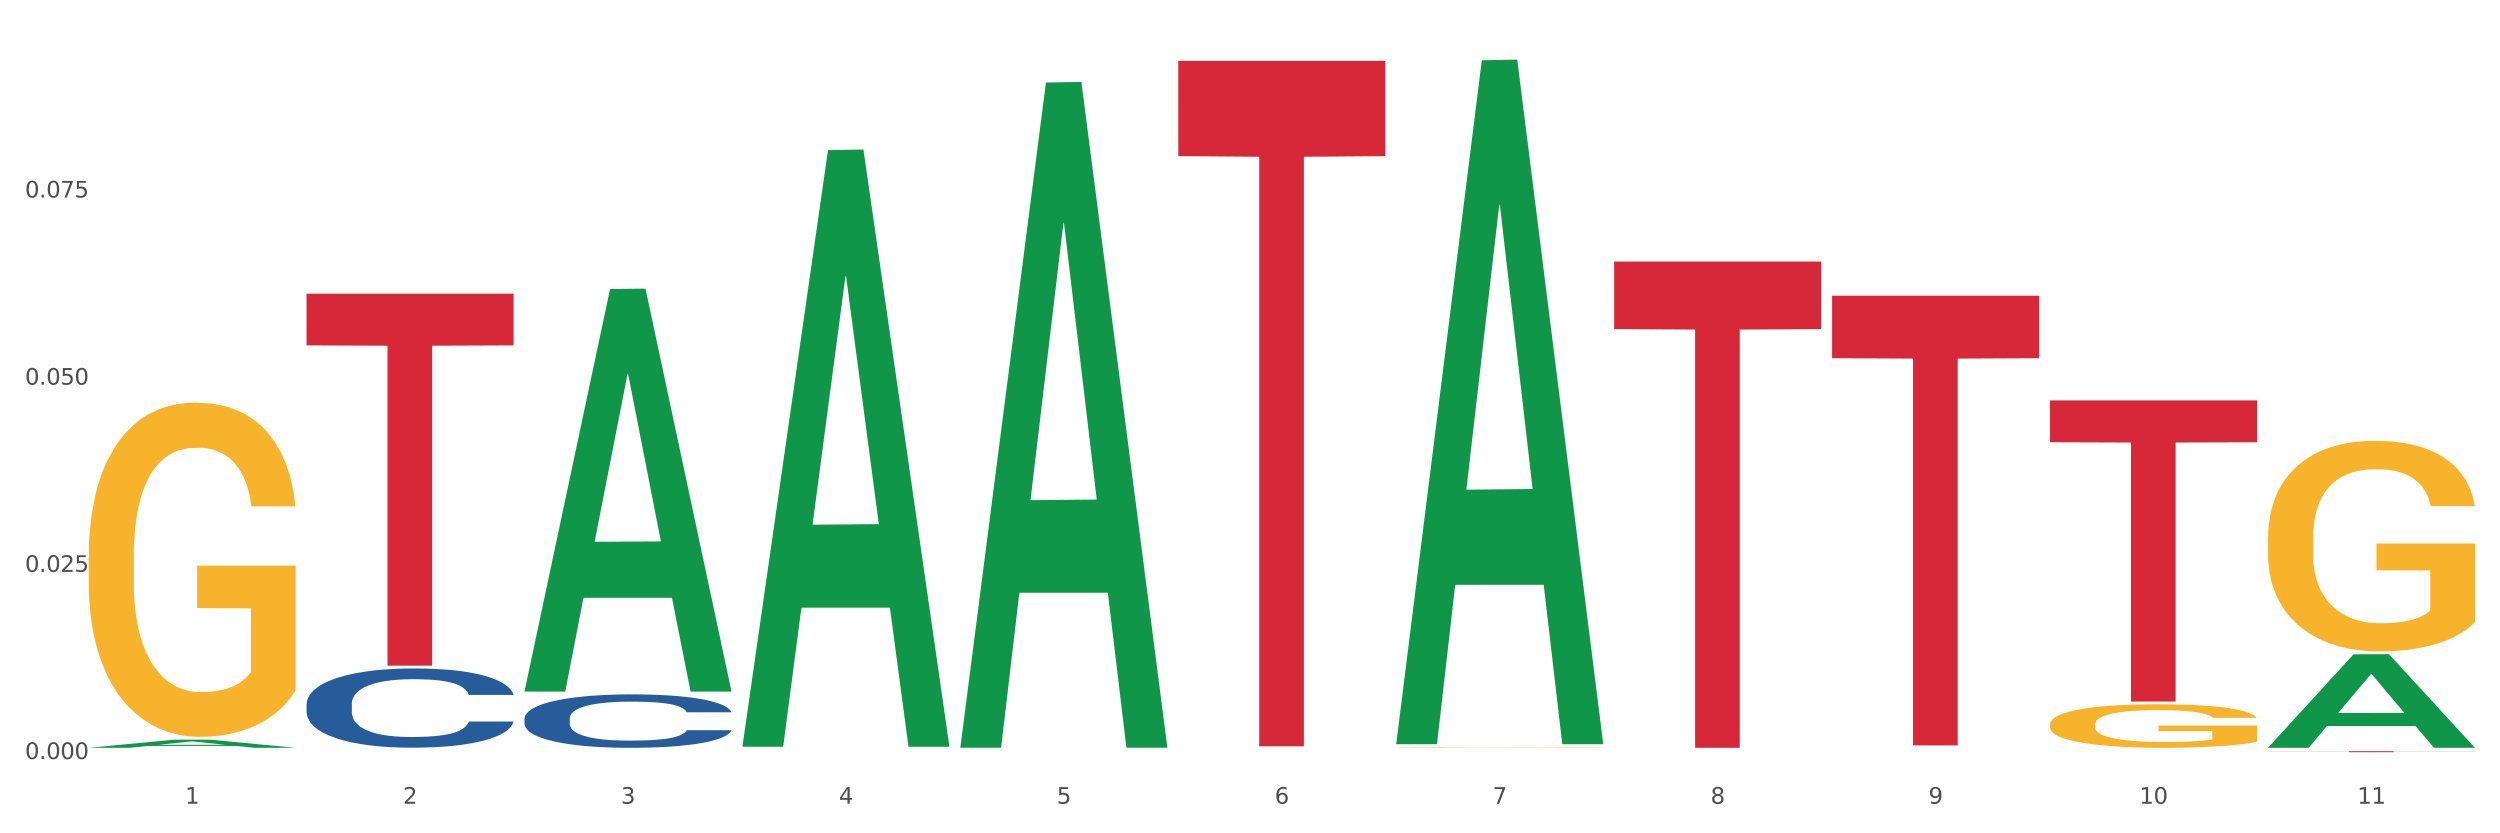 <?xml version="1.0" encoding="utf-8" standalone="no"?>
<!DOCTYPE svg PUBLIC "-//W3C//DTD SVG 1.1//EN"
  "http://www.w3.org/Graphics/SVG/1.1/DTD/svg11.dtd">
<svg xmlns:xlink="http://www.w3.org/1999/xlink" width="1080pt" height="360pt" viewBox="0 0 1080 360" xmlns="http://www.w3.org/2000/svg" version="1.1">
 <rect x="0" y="0" width="1080" height="360" fill="#333333" stroke="none"/>
 <defs>
  <style type="text/css">*{stroke-linejoin: round; stroke-linecap: butt}</style>
 </defs>
 <g id="figure_1">
  <g id="patch_1">
   <path d="M 0 360 
L 1080 360 
L 1080 0 
L 0 0 
z
" style="fill: #ffffff; stroke: #ffffff; stroke-linejoin: miter"/>
  </g>
  <g id="axes_1">
   <g id="matplotlib.axis_1">
    <g id="xtick_1">
     <g id="text_1">
      <!-- 1 -->
      <g style="fill: #4d4d4d" transform="translate(79.949 347.204) scale(0.096 -0.096)">
       <defs>
        <path id="DejaVuSans-31" d="M 794 531 
L 1825 531 
L 1825 4091 
L 703 3866 
L 703 4441 
L 1819 4666 
L 2450 4666 
L 2450 531 
L 3481 531 
L 3481 0 
L 794 0 
L 794 531 
z
" transform="scale(0.016)"/>
       </defs>
       <use xlink:href="#DejaVuSans-31"/>
      </g>
     </g>
    </g>
    <g id="xtick_2">
     <g id="text_2">
      <!-- 2 -->
      <g style="fill: #4d4d4d" transform="translate(174.097 347.204) scale(0.096 -0.096)">
       <defs>
        <path id="DejaVuSans-32" d="M 1228 531 
L 3431 531 
L 3431 0 
L 469 0 
L 469 531 
Q 828 903 1448 1529 
Q 2069 2156 2228 2338 
Q 2531 2678 2651 2914 
Q 2772 3150 2772 3378 
Q 2772 3750 2511 3984 
Q 2250 4219 1831 4219 
Q 1534 4219 1204 4116 
Q 875 4013 500 3803 
L 500 4441 
Q 881 4594 1212 4672 
Q 1544 4750 1819 4750 
Q 2544 4750 2975 4387 
Q 3406 4025 3406 3419 
Q 3406 3131 3298 2873 
Q 3191 2616 2906 2266 
Q 2828 2175 2409 1742 
Q 1991 1309 1228 531 
z
" transform="scale(0.016)"/>
       </defs>
       <use xlink:href="#DejaVuSans-32"/>
      </g>
     </g>
    </g>
    <g id="xtick_3">
     <g id="text_3">
      <!-- 3 -->
      <g style="fill: #4d4d4d" transform="translate(268.244 347.204) scale(0.096 -0.096)">
       <defs>
        <path id="DejaVuSans-33" d="M 2597 2516 
Q 3050 2419 3304 2112 
Q 3559 1806 3559 1356 
Q 3559 666 3084 287 
Q 2609 -91 1734 -91 
Q 1441 -91 1130 -33 
Q 819 25 488 141 
L 488 750 
Q 750 597 1062 519 
Q 1375 441 1716 441 
Q 2309 441 2620 675 
Q 2931 909 2931 1356 
Q 2931 1769 2642 2001 
Q 2353 2234 1838 2234 
L 1294 2234 
L 1294 2753 
L 1863 2753 
Q 2328 2753 2575 2939 
Q 2822 3125 2822 3475 
Q 2822 3834 2567 4026 
Q 2313 4219 1838 4219 
Q 1578 4219 1281 4162 
Q 984 4106 628 3988 
L 628 4550 
Q 988 4650 1302 4700 
Q 1616 4750 1894 4750 
Q 2613 4750 3031 4423 
Q 3450 4097 3450 3541 
Q 3450 3153 3228 2886 
Q 3006 2619 2597 2516 
z
" transform="scale(0.016)"/>
       </defs>
       <use xlink:href="#DejaVuSans-33"/>
      </g>
     </g>
    </g>
    <g id="xtick_4">
     <g id="text_4">
      <!-- 4 -->
      <g style="fill: #4d4d4d" transform="translate(362.392 347.204) scale(0.096 -0.096)">
       <defs>
        <path id="DejaVuSans-34" d="M 2419 4116 
L 825 1625 
L 2419 1625 
L 2419 4116 
z
M 2253 4666 
L 3047 4666 
L 3047 1625 
L 3713 1625 
L 3713 1100 
L 3047 1100 
L 3047 0 
L 2419 0 
L 2419 1100 
L 313 1100 
L 313 1709 
L 2253 4666 
z
" transform="scale(0.016)"/>
       </defs>
       <use xlink:href="#DejaVuSans-34"/>
      </g>
     </g>
    </g>
    <g id="xtick_5">
     <g id="text_5">
      <!-- 5 -->
      <g style="fill: #4d4d4d" transform="translate(456.54 347.204) scale(0.096 -0.096)">
       <defs>
        <path id="DejaVuSans-35" d="M 691 4666 
L 3169 4666 
L 3169 4134 
L 1269 4134 
L 1269 2991 
Q 1406 3038 1543 3061 
Q 1681 3084 1819 3084 
Q 2600 3084 3056 2656 
Q 3513 2228 3513 1497 
Q 3513 744 3044 326 
Q 2575 -91 1722 -91 
Q 1428 -91 1123 -41 
Q 819 9 494 109 
L 494 744 
Q 775 591 1075 516 
Q 1375 441 1709 441 
Q 2250 441 2565 725 
Q 2881 1009 2881 1497 
Q 2881 1984 2565 2268 
Q 2250 2553 1709 2553 
Q 1456 2553 1204 2497 
Q 953 2441 691 2322 
L 691 4666 
z
" transform="scale(0.016)"/>
       </defs>
       <use xlink:href="#DejaVuSans-35"/>
      </g>
     </g>
    </g>
    <g id="xtick_6">
     <g id="text_6">
      <!-- 6 -->
      <g style="fill: #4d4d4d" transform="translate(550.688 347.204) scale(0.096 -0.096)">
       <defs>
        <path id="DejaVuSans-36" d="M 2113 2584 
Q 1688 2584 1439 2293 
Q 1191 2003 1191 1497 
Q 1191 994 1439 701 
Q 1688 409 2113 409 
Q 2538 409 2786 701 
Q 3034 994 3034 1497 
Q 3034 2003 2786 2293 
Q 2538 2584 2113 2584 
z
M 3366 4563 
L 3366 3988 
Q 3128 4100 2886 4159 
Q 2644 4219 2406 4219 
Q 1781 4219 1451 3797 
Q 1122 3375 1075 2522 
Q 1259 2794 1537 2939 
Q 1816 3084 2150 3084 
Q 2853 3084 3261 2657 
Q 3669 2231 3669 1497 
Q 3669 778 3244 343 
Q 2819 -91 2113 -91 
Q 1303 -91 875 529 
Q 447 1150 447 2328 
Q 447 3434 972 4092 
Q 1497 4750 2381 4750 
Q 2619 4750 2861 4703 
Q 3103 4656 3366 4563 
z
" transform="scale(0.016)"/>
       </defs>
       <use xlink:href="#DejaVuSans-36"/>
      </g>
     </g>
    </g>
    <g id="xtick_7">
     <g id="text_7">
      <!-- 7 -->
      <g style="fill: #4d4d4d" transform="translate(644.835 347.204) scale(0.096 -0.096)">
       <defs>
        <path id="DejaVuSans-37" d="M 525 4666 
L 3525 4666 
L 3525 4397 
L 1831 0 
L 1172 0 
L 2766 4134 
L 525 4134 
L 525 4666 
z
" transform="scale(0.016)"/>
       </defs>
       <use xlink:href="#DejaVuSans-37"/>
      </g>
     </g>
    </g>
    <g id="xtick_8">
     <g id="text_8">
      <!-- 8 -->
      <g style="fill: #4d4d4d" transform="translate(738.983 347.204) scale(0.096 -0.096)">
       <defs>
        <path id="DejaVuSans-38" d="M 2034 2216 
Q 1584 2216 1326 1975 
Q 1069 1734 1069 1313 
Q 1069 891 1326 650 
Q 1584 409 2034 409 
Q 2484 409 2743 651 
Q 3003 894 3003 1313 
Q 3003 1734 2745 1975 
Q 2488 2216 2034 2216 
z
M 1403 2484 
Q 997 2584 770 2862 
Q 544 3141 544 3541 
Q 544 4100 942 4425 
Q 1341 4750 2034 4750 
Q 2731 4750 3128 4425 
Q 3525 4100 3525 3541 
Q 3525 3141 3298 2862 
Q 3072 2584 2669 2484 
Q 3125 2378 3379 2068 
Q 3634 1759 3634 1313 
Q 3634 634 3220 271 
Q 2806 -91 2034 -91 
Q 1263 -91 848 271 
Q 434 634 434 1313 
Q 434 1759 690 2068 
Q 947 2378 1403 2484 
z
M 1172 3481 
Q 1172 3119 1398 2916 
Q 1625 2713 2034 2713 
Q 2441 2713 2670 2916 
Q 2900 3119 2900 3481 
Q 2900 3844 2670 4047 
Q 2441 4250 2034 4250 
Q 1625 4250 1398 4047 
Q 1172 3844 1172 3481 
z
" transform="scale(0.016)"/>
       </defs>
       <use xlink:href="#DejaVuSans-38"/>
      </g>
     </g>
    </g>
    <g id="xtick_9">
     <g id="text_9">
      <!-- 9 -->
      <g style="fill: #4d4d4d" transform="translate(833.131 347.204) scale(0.096 -0.096)">
       <defs>
        <path id="DejaVuSans-39" d="M 703 97 
L 703 672 
Q 941 559 1184 500 
Q 1428 441 1663 441 
Q 2288 441 2617 861 
Q 2947 1281 2994 2138 
Q 2813 1869 2534 1725 
Q 2256 1581 1919 1581 
Q 1219 1581 811 2004 
Q 403 2428 403 3163 
Q 403 3881 828 4315 
Q 1253 4750 1959 4750 
Q 2769 4750 3195 4129 
Q 3622 3509 3622 2328 
Q 3622 1225 3098 567 
Q 2575 -91 1691 -91 
Q 1453 -91 1209 -44 
Q 966 3 703 97 
z
M 1959 2075 
Q 2384 2075 2632 2365 
Q 2881 2656 2881 3163 
Q 2881 3666 2632 3958 
Q 2384 4250 1959 4250 
Q 1534 4250 1286 3958 
Q 1038 3666 1038 3163 
Q 1038 2656 1286 2365 
Q 1534 2075 1959 2075 
z
" transform="scale(0.016)"/>
       </defs>
       <use xlink:href="#DejaVuSans-39"/>
      </g>
     </g>
    </g>
    <g id="xtick_10">
     <g id="text_10">
      <!-- 10 -->
      <g style="fill: #4d4d4d" transform="translate(924.224 347.204) scale(0.096 -0.096)">
       <defs>
        <path id="DejaVuSans-30" d="M 2034 4250 
Q 1547 4250 1301 3770 
Q 1056 3291 1056 2328 
Q 1056 1369 1301 889 
Q 1547 409 2034 409 
Q 2525 409 2770 889 
Q 3016 1369 3016 2328 
Q 3016 3291 2770 3770 
Q 2525 4250 2034 4250 
z
M 2034 4750 
Q 2819 4750 3233 4129 
Q 3647 3509 3647 2328 
Q 3647 1150 3233 529 
Q 2819 -91 2034 -91 
Q 1250 -91 836 529 
Q 422 1150 422 2328 
Q 422 3509 836 4129 
Q 1250 4750 2034 4750 
z
" transform="scale(0.016)"/>
       </defs>
       <use xlink:href="#DejaVuSans-31"/>
       <use xlink:href="#DejaVuSans-30" transform="translate(63.623 0)"/>
      </g>
     </g>
    </g>
    <g id="xtick_11">
     <g id="text_11">
      <!-- 11 -->
      <g style="fill: #4d4d4d" transform="translate(1018.372 347.204) scale(0.096 -0.096)">
       <use xlink:href="#DejaVuSans-31"/>
       <use xlink:href="#DejaVuSans-31" transform="translate(63.623 0)"/>
      </g>
     </g>
    </g>
    <g id="xtick_12"/>
    <g id="xtick_13"/>
    <g id="xtick_14"/>
    <g id="xtick_15"/>
    <g id="xtick_16"/>
    <g id="xtick_17"/>
    <g id="xtick_18"/>
    <g id="xtick_19"/>
    <g id="xtick_20"/>
    <g id="xtick_21"/>
   </g>
   <g id="matplotlib.axis_2">
    <g id="ytick_1">
     <g id="text_12">
      <!-- 0.000 -->
      <g style="fill: #4d4d4d" transform="translate(10.8 327.897) scale(0.096 -0.096)">
       <defs>
        <path id="DejaVuSans-2e" d="M 684 794 
L 1344 794 
L 1344 0 
L 684 0 
L 684 794 
z
" transform="scale(0.016)"/>
       </defs>
       <use xlink:href="#DejaVuSans-30"/>
       <use xlink:href="#DejaVuSans-2e" transform="translate(63.623 0)"/>
       <use xlink:href="#DejaVuSans-30" transform="translate(95.41 0)"/>
       <use xlink:href="#DejaVuSans-30" transform="translate(159.033 0)"/>
       <use xlink:href="#DejaVuSans-30" transform="translate(222.656 0)"/>
      </g>
     </g>
    </g>
    <g id="ytick_2">
     <g id="text_13">
      <!-- 0.025 -->
      <g style="fill: #4d4d4d" transform="translate(10.8 247.039) scale(0.096 -0.096)">
       <use xlink:href="#DejaVuSans-30"/>
       <use xlink:href="#DejaVuSans-2e" transform="translate(63.623 0)"/>
       <use xlink:href="#DejaVuSans-30" transform="translate(95.41 0)"/>
       <use xlink:href="#DejaVuSans-32" transform="translate(159.033 0)"/>
       <use xlink:href="#DejaVuSans-35" transform="translate(222.656 0)"/>
      </g>
     </g>
    </g>
    <g id="ytick_3">
     <g id="text_14">
      <!-- 0.050 -->
      <g style="fill: #4d4d4d" transform="translate(10.8 166.18) scale(0.096 -0.096)">
       <use xlink:href="#DejaVuSans-30"/>
       <use xlink:href="#DejaVuSans-2e" transform="translate(63.623 0)"/>
       <use xlink:href="#DejaVuSans-30" transform="translate(95.41 0)"/>
       <use xlink:href="#DejaVuSans-35" transform="translate(159.033 0)"/>
       <use xlink:href="#DejaVuSans-30" transform="translate(222.656 0)"/>
      </g>
     </g>
    </g>
    <g id="ytick_4">
     <g id="text_15">
      <!-- 0.075 -->
      <g style="fill: #4d4d4d" transform="translate(10.8 85.322) scale(0.096 -0.096)">
       <use xlink:href="#DejaVuSans-30"/>
       <use xlink:href="#DejaVuSans-2e" transform="translate(63.623 0)"/>
       <use xlink:href="#DejaVuSans-30" transform="translate(95.41 0)"/>
       <use xlink:href="#DejaVuSans-37" transform="translate(159.033 0)"/>
       <use xlink:href="#DejaVuSans-35" transform="translate(222.656 0)"/>
      </g>
     </g>
    </g>
    <g id="ytick_5"/>
    <g id="ytick_6"/>
    <g id="ytick_7"/>
    <g id="ytick_8"/>
   </g>
   <g id="PolyCollection_1">
    <path d="M 38.283 323.049 
L 38.375 323.046 
L 75.258 319.533 
L 90.564 319.53 
L 127.723 323.056 
L 110.02 323.056 
L 101.998 322.235 
L 63.916 322.235 
L 63.64 322.248 
L 55.894 323.056 
L 38.283 323.056 
L 38.283 323.049 
L 68.711 321.745 
L 97.203 321.742 
L 83.095 320.281 
L 82.911 320.275 
L 82.727 320.285 
L 68.619 321.742 
L 68.711 321.745 
L 38.283 323.049 
z
" clip-path="url(#pf1fa14de86)" style="fill: #109648"/>
    <path d="M 885.612 312.94 
L 885.718 312.923 
L 885.718 312.305 
L 885.929 311.772 
L 886.985 310.484 
L 888.569 309.42 
L 889.73 308.853 
L 890.892 308.389 
L 892.265 307.925 
L 893.954 307.445 
L 897.016 306.74 
L 898.917 306.38 
L 901.24 306.002 
L 905.464 305.452 
L 908.526 305.143 
L 911.694 304.886 
L 916.869 304.577 
L 920.248 304.439 
L 923.838 304.336 
L 928.167 304.267 
L 931.441 304.25 
L 938.622 304.302 
L 944.746 304.456 
L 947.703 304.577 
L 951.504 304.783 
L 953.511 304.92 
L 956.784 305.195 
L 960.163 305.555 
L 962.486 305.865 
L 965.971 306.448 
L 968.611 307.032 
L 971.04 307.754 
L 972.307 308.252 
L 973.257 308.715 
L 974.102 309.248 
L 974.947 310.089 
L 955.939 310.089 
L 955.2 309.488 
L 954.039 308.922 
L 952.349 308.372 
L 950.871 308.029 
L 948.336 307.599 
L 946.013 307.324 
L 943.585 307.118 
L 940.628 306.947 
L 938.305 306.861 
L 935.031 306.792 
L 928.59 306.809 
L 924.26 306.947 
L 921.304 307.118 
L 919.403 307.273 
L 917.713 307.445 
L 915.813 307.685 
L 913.595 308.046 
L 912.011 308.372 
L 910.427 308.784 
L 909.16 309.196 
L 907.999 309.677 
L 907.048 310.192 
L 906.309 310.725 
L 905.675 311.377 
L 905.147 312.459 
L 905.147 314.812 
L 905.359 315.345 
L 905.887 316.049 
L 906.52 316.581 
L 907.576 317.217 
L 908.526 317.646 
L 910.322 318.264 
L 912.328 318.78 
L 913.912 319.106 
L 915.496 319.381 
L 918.241 319.758 
L 921.304 320.068 
L 923.944 320.257 
L 927.534 320.428 
L 929.963 320.497 
L 932.075 320.531 
L 937.249 320.531 
L 940.945 320.48 
L 945.063 320.36 
L 948.231 320.205 
L 950.871 320.016 
L 953.827 319.707 
L 955.728 319.415 
L 955.728 315.826 
L 932.497 315.808 
L 932.497 313.421 
L 975.052 313.421 
L 975.052 320.428 
L 973.257 320.789 
L 971.251 321.115 
L 969.139 321.407 
L 965.971 321.768 
L 962.17 322.111 
L 958.79 322.352 
L 955.2 322.558 
L 950.976 322.747 
L 945.485 322.919 
L 942.106 322.987 
L 937.882 323.039 
L 932.919 323.056 
L 928.59 323.022 
L 924.366 322.936 
L 919.931 322.781 
L 915.601 322.558 
L 912.328 322.335 
L 909.054 322.06 
L 905.57 321.699 
L 902.824 321.356 
L 900.712 321.047 
L 898.389 320.652 
L 895.855 320.136 
L 893.954 319.673 
L 892.265 319.192 
L 890.469 318.573 
L 889.202 318.041 
L 887.935 317.371 
L 887.196 316.873 
L 886.351 316.1 
L 885.718 315.018 
L 885.612 312.94 
z
" clip-path="url(#pf1fa14de86)" style="fill: #f7b32b"/>
    <path d="M 979.76 232.486 
L 979.865 232.403 
L 979.865 229.411 
L 980.077 226.835 
L 981.132 220.603 
L 982.716 215.451 
L 983.878 212.709 
L 985.04 210.465 
L 986.412 208.221 
L 988.102 205.895 
L 991.164 202.487 
L 993.065 200.742 
L 995.388 198.914 
L 999.612 196.255 
L 1002.674 194.759 
L 1005.842 193.513 
L 1011.016 192.017 
L 1014.395 191.352 
L 1017.986 190.854 
L 1022.315 190.521 
L 1025.589 190.438 
L 1032.769 190.688 
L 1038.894 191.435 
L 1041.85 192.017 
L 1045.652 193.014 
L 1047.658 193.679 
L 1050.932 195.009 
L 1054.311 196.754 
L 1056.634 198.249 
L 1060.119 201.075 
L 1062.759 203.9 
L 1065.187 207.39 
L 1066.454 209.8 
L 1067.405 212.044 
L 1068.25 214.62 
L 1069.094 218.692 
L 1050.087 218.692 
L 1049.348 215.783 
L 1048.186 213.041 
L 1046.497 210.382 
L 1045.018 208.72 
L 1042.484 206.642 
L 1040.161 205.313 
L 1037.732 204.316 
L 1034.776 203.485 
L 1032.452 203.069 
L 1029.179 202.737 
L 1022.738 202.82 
L 1018.408 203.485 
L 1015.451 204.316 
L 1013.551 205.064 
L 1011.861 205.895 
L 1009.96 207.058 
L 1007.743 208.803 
L 1006.159 210.382 
L 1004.575 212.376 
L 1003.308 214.371 
L 1002.146 216.697 
L 1001.196 219.19 
L 1000.457 221.766 
L 999.823 224.924 
L 999.295 230.159 
L 999.295 241.544 
L 999.506 244.12 
L 1000.034 247.527 
L 1000.668 250.103 
L 1001.724 253.177 
L 1002.674 255.255 
L 1004.469 258.246 
L 1006.476 260.739 
L 1008.06 262.318 
L 1009.644 263.648 
L 1012.389 265.476 
L 1015.451 266.972 
L 1018.091 267.886 
L 1021.682 268.717 
L 1024.11 269.049 
L 1026.222 269.215 
L 1031.396 269.215 
L 1035.092 268.966 
L 1039.211 268.384 
L 1042.378 267.637 
L 1045.018 266.722 
L 1047.975 265.227 
L 1049.876 263.814 
L 1049.876 246.446 
L 1026.645 246.363 
L 1026.645 234.813 
L 1069.2 234.813 
L 1069.2 268.717 
L 1067.405 270.462 
L 1065.399 272.041 
L 1063.287 273.453 
L 1060.119 275.198 
L 1056.317 276.86 
L 1052.938 278.024 
L 1049.348 279.021 
L 1045.124 279.935 
L 1039.633 280.766 
L 1036.254 281.098 
L 1032.03 281.348 
L 1027.067 281.431 
L 1022.738 281.265 
L 1018.514 280.849 
L 1014.079 280.101 
L 1009.749 279.021 
L 1006.476 277.941 
L 1003.202 276.611 
L 999.717 274.866 
L 996.972 273.204 
L 994.86 271.708 
L 992.537 269.797 
L 990.003 267.304 
L 988.102 265.06 
L 986.412 262.734 
L 984.617 259.742 
L 983.35 257.166 
L 982.083 253.925 
L 981.344 251.515 
L 980.499 247.776 
L 979.865 242.541 
L 979.76 232.486 
z
" clip-path="url(#pf1fa14de86)" style="fill: #f7b32b"/>
    <path d="M 226.578 310.347 
L 226.684 310.326 
L 226.684 309.736 
L 227.001 308.935 
L 228.164 307.459 
L 229.644 306.342 
L 232.182 305.036 
L 233.556 304.488 
L 235.353 303.876 
L 239.053 302.886 
L 243.282 302.043 
L 246.243 301.579 
L 248.463 301.284 
L 253.432 300.757 
L 256.286 300.525 
L 259.246 300.335 
L 261.784 300.209 
L 266.012 300.061 
L 269.396 299.998 
L 273.307 299.977 
L 276.585 299.998 
L 280.919 300.083 
L 287.262 300.335 
L 289.694 300.483 
L 292.971 300.736 
L 296.354 301.073 
L 299.103 301.41 
L 302.275 301.895 
L 305.552 302.527 
L 308.724 303.328 
L 310.944 304.066 
L 312.741 304.846 
L 314.327 305.794 
L 315.49 306.827 
L 316.019 307.691 
L 296.672 307.691 
L 296.143 306.911 
L 295.086 306.068 
L 294.029 305.499 
L 292.866 305.036 
L 291.068 304.509 
L 289.483 304.171 
L 286.84 303.771 
L 284.408 303.518 
L 282.399 303.37 
L 279.968 303.244 
L 274.787 303.118 
L 271.087 303.118 
L 268.761 303.16 
L 265.907 303.265 
L 263.475 303.413 
L 260.621 303.666 
L 258.4 303.94 
L 256.18 304.298 
L 254.912 304.551 
L 253.009 305.014 
L 251.74 305.394 
L 250.048 306.047 
L 249.097 306.511 
L 247.405 307.712 
L 246.665 308.597 
L 246.348 309.209 
L 246.137 309.883 
L 246.137 313.171 
L 246.771 314.646 
L 247.3 315.279 
L 248.146 315.995 
L 249.731 316.923 
L 252.057 317.829 
L 254.489 318.482 
L 256.497 318.883 
L 258.4 319.178 
L 260.303 319.41 
L 262.629 319.62 
L 264.532 319.747 
L 267.387 319.873 
L 270.77 319.937 
L 273.413 319.937 
L 278.805 319.831 
L 281.236 319.726 
L 283.562 319.578 
L 286.099 319.346 
L 288.108 319.094 
L 289.271 318.904 
L 291.174 318.503 
L 292.654 318.082 
L 293.923 317.597 
L 294.769 317.176 
L 295.72 316.543 
L 296.46 315.827 
L 296.672 315.447 
L 316.019 315.447 
L 315.596 316.206 
L 314.856 316.944 
L 313.376 317.934 
L 312.213 318.503 
L 310.415 319.199 
L 308.512 319.789 
L 305.869 320.442 
L 303.438 320.927 
L 300.9 321.349 
L 298.152 321.728 
L 293.183 322.255 
L 291.386 322.403 
L 287.58 322.655 
L 284.619 322.803 
L 280.285 322.951 
L 275.845 323.035 
L 271.193 323.056 
L 267.07 323.014 
L 262.524 322.887 
L 259.669 322.761 
L 256.497 322.571 
L 252.797 322.276 
L 249.308 321.918 
L 246.031 321.496 
L 242.965 321.012 
L 240.111 320.464 
L 236.41 319.557 
L 233.662 318.672 
L 231.653 317.85 
L 230.279 317.155 
L 228.904 316.269 
L 228.164 315.658 
L 227.001 314.183 
L 226.578 312.813 
L 226.578 310.347 
z
" clip-path="url(#pf1fa14de86)" style="fill: #255c99"/>
    <path d="M 132.431 304.15 
L 132.536 304.119 
L 132.536 303.243 
L 132.854 302.055 
L 134.016 299.867 
L 135.497 298.21 
L 138.034 296.271 
L 139.408 295.458 
L 141.206 294.552 
L 144.906 293.082 
L 149.135 291.832 
L 152.095 291.144 
L 154.315 290.706 
L 159.284 289.925 
L 162.138 289.581 
L 165.099 289.299 
L 167.636 289.112 
L 171.865 288.893 
L 175.248 288.799 
L 179.16 288.768 
L 182.437 288.799 
L 186.771 288.924 
L 193.115 289.299 
L 195.546 289.518 
L 198.824 289.893 
L 202.207 290.394 
L 204.956 290.894 
L 208.127 291.613 
L 211.405 292.551 
L 214.576 293.739 
L 216.796 294.833 
L 218.594 295.99 
L 220.179 297.397 
L 221.342 298.929 
L 221.871 300.211 
L 202.524 300.211 
L 201.995 299.054 
L 200.938 297.803 
L 199.881 296.959 
L 198.718 296.271 
L 196.921 295.49 
L 195.335 294.99 
L 192.692 294.395 
L 190.26 294.02 
L 188.252 293.801 
L 185.82 293.614 
L 180.64 293.426 
L 176.939 293.426 
L 174.614 293.489 
L 171.759 293.645 
L 169.327 293.864 
L 166.473 294.239 
L 164.253 294.646 
L 162.033 295.177 
L 160.764 295.552 
L 158.861 296.24 
L 157.592 296.803 
L 155.901 297.772 
L 154.949 298.46 
L 153.258 300.242 
L 152.518 301.555 
L 152.201 302.462 
L 151.989 303.462 
L 151.989 308.339 
L 152.623 310.528 
L 153.152 311.466 
L 153.998 312.529 
L 155.584 313.904 
L 157.91 315.249 
L 160.341 316.218 
L 162.35 316.812 
L 164.253 317.25 
L 166.156 317.594 
L 168.482 317.906 
L 170.385 318.094 
L 173.239 318.281 
L 176.622 318.375 
L 179.265 318.375 
L 184.657 318.219 
L 187.089 318.062 
L 189.414 317.844 
L 191.952 317.5 
L 193.961 317.125 
L 195.123 316.843 
L 197.026 316.249 
L 198.507 315.624 
L 199.775 314.905 
L 200.621 314.28 
L 201.572 313.342 
L 202.313 312.279 
L 202.524 311.716 
L 221.871 311.716 
L 221.448 312.841 
L 220.708 313.936 
L 219.228 315.405 
L 218.065 316.249 
L 216.268 317.281 
L 214.365 318.156 
L 211.722 319.125 
L 209.29 319.845 
L 206.753 320.47 
L 204.004 321.033 
L 199.035 321.814 
L 197.238 322.033 
L 193.432 322.408 
L 190.472 322.627 
L 186.137 322.846 
L 181.697 322.971 
L 177.045 323.002 
L 172.922 322.94 
L 168.376 322.752 
L 165.521 322.565 
L 162.35 322.283 
L 158.65 321.845 
L 155.161 321.314 
L 151.883 320.689 
L 148.817 319.97 
L 145.963 319.157 
L 142.263 317.812 
L 139.514 316.499 
L 137.505 315.28 
L 136.131 314.248 
L 134.757 312.935 
L 134.016 312.029 
L 132.854 309.84 
L 132.431 307.808 
L 132.431 304.15 
z
" clip-path="url(#pf1fa14de86)" style="fill: #255c99"/>
    <path d="M 132.431 126.866 
L 221.871 126.866 
L 221.871 149.199 
L 186.688 149.35 
L 186.688 287.574 
L 167.401 287.574 
L 167.401 149.35 
L 132.431 149.199 
L 132.431 127.017 
L 132.431 126.866 
z
" clip-path="url(#pf1fa14de86)" style="fill: #d62839"/>
    <path d="M 509.021 26.291 
L 598.462 26.291 
L 598.462 67.444 
L 563.279 67.722 
L 563.279 322.421 
L 543.992 322.421 
L 543.992 67.722 
L 509.021 67.444 
L 509.021 26.569 
L 509.021 26.291 
z
" clip-path="url(#pf1fa14de86)" style="fill: #d62839"/>
    <path d="M 697.317 112.977 
L 786.757 112.977 
L 786.757 142.169 
L 751.574 142.366 
L 751.574 323.044 
L 732.287 323.044 
L 732.287 142.366 
L 697.317 142.169 
L 697.317 113.174 
L 697.317 112.977 
z
" clip-path="url(#pf1fa14de86)" style="fill: #d62839"/>
    <path d="M 791.464 127.745 
L 880.905 127.745 
L 880.905 154.742 
L 845.722 154.924 
L 845.722 322.016 
L 826.435 322.016 
L 826.435 154.924 
L 791.464 154.742 
L 791.464 127.927 
L 791.464 127.745 
z
" clip-path="url(#pf1fa14de86)" style="fill: #d62839"/>
    <path d="M 885.612 172.983 
L 975.052 172.983 
L 975.052 191.059 
L 939.87 191.181 
L 939.87 303.056 
L 920.583 303.056 
L 920.583 191.181 
L 885.612 191.059 
L 885.612 173.105 
L 885.612 172.983 
z
" clip-path="url(#pf1fa14de86)" style="fill: #d62839"/>
    <path d="M 979.76 324.506 
L 1069.2 324.506 
L 1069.2 324.568 
L 1034.017 324.568 
L 1034.017 324.95 
L 1014.73 324.95 
L 1014.73 324.568 
L 979.76 324.568 
L 979.76 324.507 
L 979.76 324.506 
z
" clip-path="url(#pf1fa14de86)" style="fill: #d62839"/>
    <path d="M 603.169 322.81 
L 603.275 322.81 
L 603.275 322.802 
L 603.486 322.795 
L 604.542 322.778 
L 606.126 322.764 
L 607.287 322.757 
L 608.449 322.751 
L 609.822 322.745 
L 611.511 322.739 
L 614.573 322.73 
L 616.474 322.725 
L 618.797 322.72 
L 623.021 322.713 
L 626.083 322.709 
L 629.251 322.706 
L 634.426 322.702 
L 637.805 322.7 
L 641.395 322.698 
L 645.724 322.698 
L 648.998 322.697 
L 656.179 322.698 
L 662.303 322.7 
L 665.26 322.702 
L 669.061 322.704 
L 671.068 322.706 
L 674.341 322.71 
L 677.72 322.714 
L 680.043 322.718 
L 683.528 322.726 
L 686.168 322.733 
L 688.597 322.743 
L 689.864 322.749 
L 690.814 322.755 
L 691.659 322.762 
L 692.504 322.773 
L 673.496 322.773 
L 672.757 322.765 
L 671.596 322.758 
L 669.906 322.751 
L 668.428 322.746 
L 665.893 322.741 
L 663.57 322.737 
L 661.142 322.735 
L 658.185 322.732 
L 655.862 322.731 
L 652.588 322.73 
L 646.147 322.731 
L 641.817 322.732 
L 638.861 322.735 
L 636.96 322.737 
L 635.27 322.739 
L 633.37 322.742 
L 631.152 322.747 
L 629.568 322.751 
L 627.984 322.756 
L 626.717 322.762 
L 625.555 322.768 
L 624.605 322.774 
L 623.866 322.781 
L 623.232 322.79 
L 622.704 322.804 
L 622.704 322.834 
L 622.916 322.841 
L 623.444 322.851 
L 624.077 322.857 
L 625.133 322.866 
L 626.083 322.871 
L 627.879 322.879 
L 629.885 322.886 
L 631.469 322.89 
L 633.053 322.894 
L 635.798 322.899 
L 638.861 322.903 
L 641.501 322.905 
L 645.091 322.907 
L 647.52 322.908 
L 649.632 322.909 
L 654.806 322.909 
L 658.502 322.908 
L 662.62 322.906 
L 665.788 322.904 
L 668.428 322.902 
L 671.384 322.898 
L 673.285 322.894 
L 673.285 322.848 
L 650.054 322.847 
L 650.054 322.816 
L 692.609 322.816 
L 692.609 322.907 
L 690.814 322.912 
L 688.808 322.916 
L 686.696 322.92 
L 683.528 322.925 
L 679.727 322.929 
L 676.347 322.932 
L 672.757 322.935 
L 668.533 322.937 
L 663.042 322.94 
L 659.663 322.941 
L 655.439 322.941 
L 650.476 322.941 
L 646.147 322.941 
L 641.923 322.94 
L 637.488 322.938 
L 633.158 322.935 
L 629.885 322.932 
L 626.611 322.929 
L 623.127 322.924 
L 620.381 322.919 
L 618.269 322.915 
L 615.946 322.91 
L 613.412 322.904 
L 611.511 322.898 
L 609.822 322.891 
L 608.026 322.883 
L 606.759 322.876 
L 605.492 322.868 
L 604.753 322.861 
L 603.908 322.851 
L 603.275 322.837 
L 603.169 322.81 
z
" clip-path="url(#pf1fa14de86)" style="fill: #f7b32b"/>
    <path d="M 38.283 240.664 
L 38.389 240.532 
L 38.389 235.785 
L 38.6 231.697 
L 39.656 221.806 
L 41.24 213.63 
L 42.401 209.279 
L 43.563 205.718 
L 44.936 202.158 
L 46.625 198.465 
L 49.687 193.059 
L 51.588 190.289 
L 53.911 187.388 
L 58.135 183.168 
L 61.197 180.795 
L 64.365 178.817 
L 69.54 176.443 
L 72.919 175.388 
L 76.509 174.597 
L 80.838 174.069 
L 84.112 173.937 
L 91.292 174.333 
L 97.417 175.52 
L 100.374 176.443 
L 104.175 178.025 
L 106.182 179.08 
L 109.455 181.19 
L 112.834 183.959 
L 115.157 186.333 
L 118.642 190.817 
L 121.282 195.3 
L 123.711 200.839 
L 124.978 204.663 
L 125.928 208.224 
L 126.773 212.312 
L 127.618 218.773 
L 108.61 218.773 
L 107.871 214.158 
L 106.71 209.806 
L 105.02 205.586 
L 103.542 202.949 
L 101.007 199.652 
L 98.684 197.542 
L 96.256 195.96 
L 93.299 194.641 
L 90.976 193.982 
L 87.702 193.454 
L 81.261 193.586 
L 76.931 194.641 
L 73.975 195.96 
L 72.074 197.147 
L 70.384 198.465 
L 68.484 200.311 
L 66.266 203.081 
L 64.682 205.586 
L 63.098 208.751 
L 61.831 211.916 
L 60.669 215.608 
L 59.719 219.565 
L 58.98 223.653 
L 58.346 228.664 
L 57.818 236.972 
L 57.818 255.038 
L 58.03 259.126 
L 58.558 264.533 
L 59.191 268.621 
L 60.247 273.5 
L 61.197 276.797 
L 62.993 281.544 
L 64.999 285.5 
L 66.583 288.006 
L 68.167 290.116 
L 70.912 293.017 
L 73.975 295.39 
L 76.615 296.841 
L 80.205 298.16 
L 82.634 298.687 
L 84.745 298.951 
L 89.92 298.951 
L 93.616 298.555 
L 97.734 297.632 
L 100.902 296.445 
L 103.542 294.995 
L 106.498 292.621 
L 108.399 290.379 
L 108.399 262.818 
L 85.168 262.686 
L 85.168 244.356 
L 127.723 244.356 
L 127.723 298.16 
L 125.928 300.929 
L 123.922 303.434 
L 121.81 305.676 
L 118.642 308.446 
L 114.841 311.083 
L 111.461 312.929 
L 107.871 314.512 
L 103.647 315.962 
L 98.156 317.281 
L 94.777 317.808 
L 90.553 318.204 
L 85.59 318.336 
L 81.261 318.072 
L 77.037 317.413 
L 72.602 316.226 
L 68.272 314.512 
L 64.999 312.797 
L 61.725 310.687 
L 58.241 307.918 
L 55.495 305.281 
L 53.383 302.907 
L 51.06 299.874 
L 48.526 295.918 
L 46.625 292.357 
L 44.936 288.665 
L 43.14 283.918 
L 41.873 279.83 
L 40.606 274.687 
L 39.867 270.862 
L 39.022 264.928 
L 38.389 256.62 
L 38.283 240.664 
z
" clip-path="url(#pf1fa14de86)" style="fill: #f7b32b"/>
    <path d="M 414.874 322.493 
L 414.966 322.223 
L 451.848 35.656 
L 467.155 35.385 
L 504.314 323.034 
L 486.61 323.034 
L 478.588 256.051 
L 440.507 256.051 
L 440.23 257.131 
L 432.485 323.034 
L 414.874 323.034 
L 414.874 322.493 
L 445.302 216.077 
L 473.794 215.807 
L 459.686 96.696 
L 459.502 96.156 
L 459.317 96.967 
L 445.21 215.807 
L 445.302 216.077 
L 414.874 322.493 
z
" clip-path="url(#pf1fa14de86)" style="fill: #109648"/>
    <path d="M 603.169 320.948 
L 603.261 320.67 
L 640.144 26.037 
L 655.45 25.759 
L 692.609 321.503 
L 674.906 321.503 
L 666.884 252.635 
L 628.802 252.635 
L 628.526 253.746 
L 620.78 321.503 
L 603.169 321.503 
L 603.169 320.948 
L 633.597 211.537 
L 662.089 211.259 
L 647.981 88.796 
L 647.797 88.241 
L 647.613 89.074 
L 633.505 211.259 
L 633.597 211.537 
L 603.169 320.948 
z
" clip-path="url(#pf1fa14de86)" style="fill: #109648"/>
    <path d="M 979.76 322.98 
L 979.852 322.942 
L 1016.735 282.663 
L 1032.041 282.625 
L 1069.2 323.056 
L 1051.496 323.056 
L 1043.474 313.641 
L 1005.393 313.641 
L 1005.116 313.793 
L 997.371 323.056 
L 979.76 323.056 
L 979.76 322.98 
L 1010.188 308.022 
L 1038.68 307.984 
L 1024.572 291.243 
L 1024.388 291.167 
L 1024.203 291.28 
L 1010.096 307.984 
L 1010.188 308.022 
L 979.76 322.98 
z
" clip-path="url(#pf1fa14de86)" style="fill: #109648"/>
    <path d="M 226.578 298.456 
L 226.671 298.293 
L 263.553 124.856 
L 278.859 124.693 
L 316.019 298.783 
L 298.315 298.783 
L 290.293 258.244 
L 252.212 258.244 
L 251.935 258.898 
L 244.19 298.783 
L 226.578 298.783 
L 226.578 298.456 
L 257.006 234.051 
L 285.498 233.887 
L 271.391 161.799 
L 271.206 161.472 
L 271.022 161.963 
L 256.914 233.887 
L 257.006 234.051 
L 226.578 298.456 
z
" clip-path="url(#pf1fa14de86)" style="fill: #109648"/>
    <path d="M 320.726 322.118 
L 320.818 321.876 
L 357.701 64.842 
L 373.007 64.6 
L 410.166 322.603 
L 392.463 322.603 
L 384.441 262.523 
L 346.359 262.523 
L 346.083 263.492 
L 338.337 322.603 
L 320.726 322.603 
L 320.726 322.118 
L 351.154 226.669 
L 379.646 226.427 
L 365.538 119.592 
L 365.354 119.107 
L 365.17 119.834 
L 351.062 226.427 
L 351.154 226.669 
L 320.726 322.118 
z
" clip-path="url(#pf1fa14de86)" style="fill: #109648"/>
   </g>
  </g>
 </g>
 <defs>
  <clipPath id="pf1fa14de86">
   <rect x="38.283" y="10.8" width="1030.917" height="329.109"/>
  </clipPath>
 </defs>
</svg>
